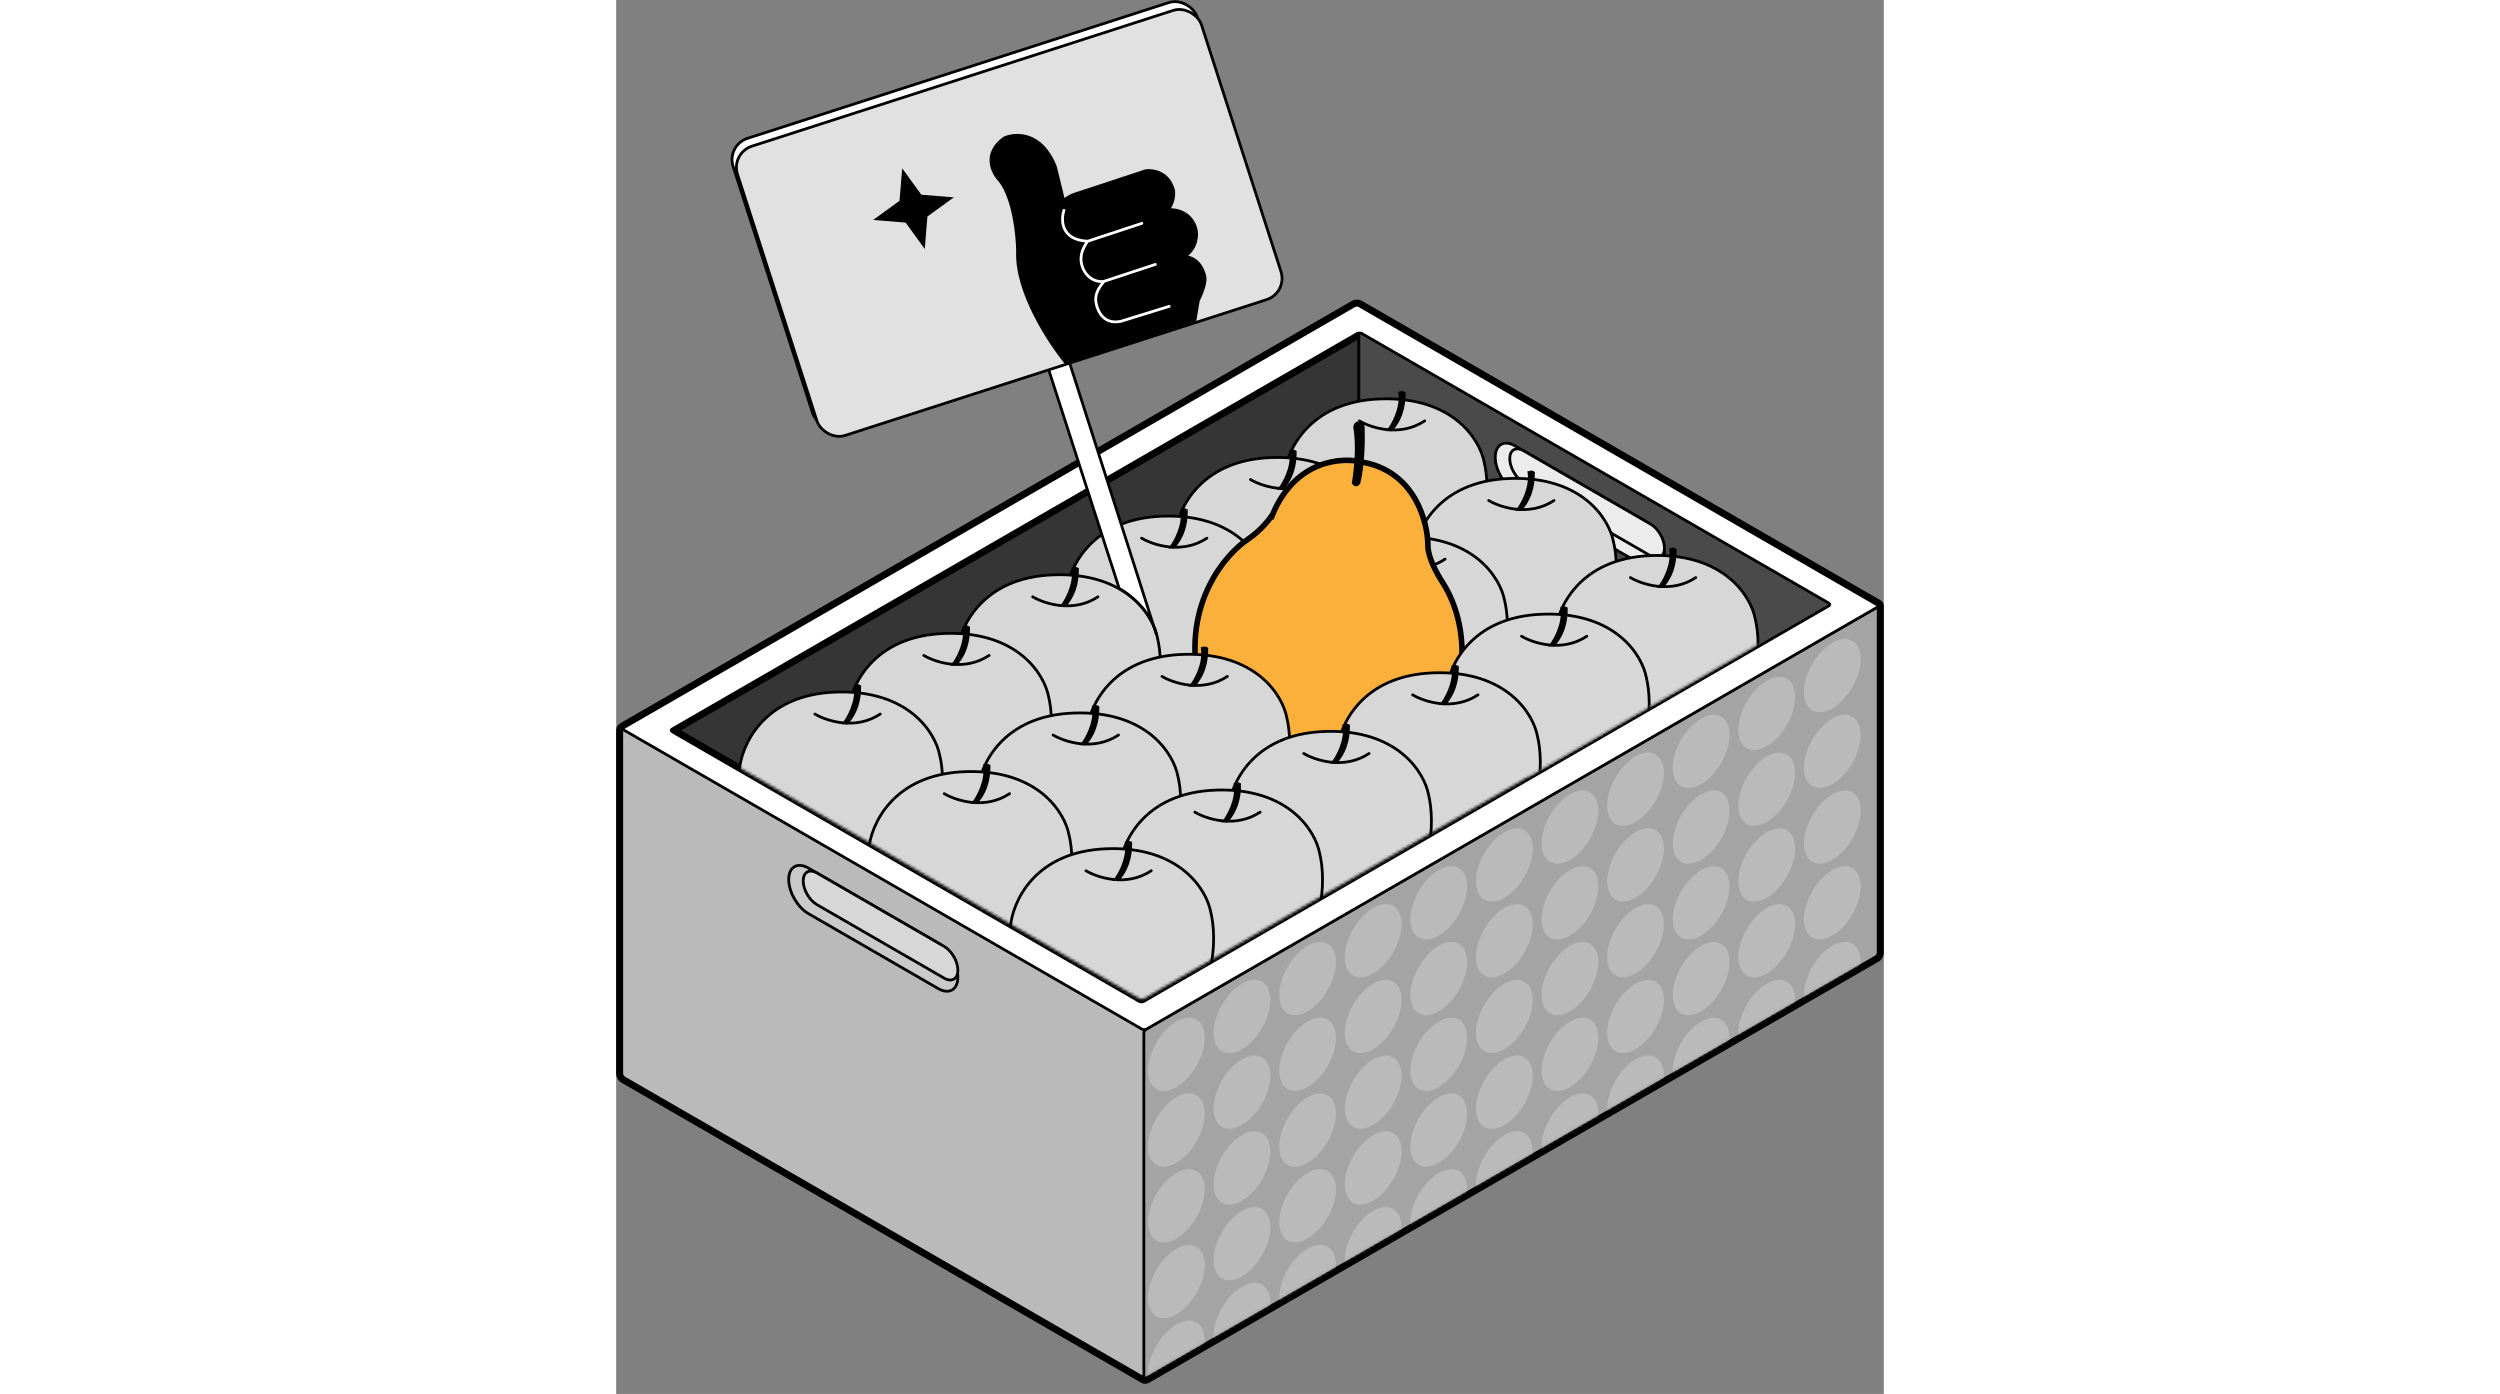 <?xml version="1.0" encoding="UTF-8"?>
<svg id="Laag_1" data-name="Laag 1" xmlns="http://www.w3.org/2000/svg" width="886" height="494"
	xmlns:xlink="http://www.w3.org/1999/xlink" viewBox="0 0 454.03 499.24">
	<rect x="0" y="0" width="454.03" height="499.24" fill="#808080" stroke="none"/>
	<defs>
		<style>
			.cls-1 {
				mask: url(#mask);
			}

			.cls-2 {
				fill: #ececec;
			}

			.cls-2,
			.cls-3,
			.cls-4,
			.cls-5,
			.cls-6,
			.cls-7,
			.cls-8,
			.cls-9,
			.cls-10,
			.cls-11,
			.cls-12,
			.cls-13,
			.cls-14,
			.cls-15,
			.cls-16 {
				stroke: #000;
			}

			.cls-17 {
				fill-rule: evenodd;
			}

			.cls-17,
			.cls-5,
			.cls-18 {
				fill: #fff;
			}

			.cls-3 {
				fill: #d7d7d7;
			}

			.cls-4,
			.cls-7,
			.cls-16,
			.cls-19 {
				fill: none;
			}

			.cls-4,
			.cls-12 {
				stroke-width: 2px;
			}

			.cls-5,
			.cls-8 {
				stroke-miterlimit: 4;
				stroke-width: 1px;
			}

			.cls-6 {
				fill: #4a4a4a;
			}

			.cls-20 {
				mask: url(#mask-1);
			}

			.cls-7,
			.cls-11,
			.cls-12,
			.cls-19 {
				stroke-linecap: round;
			}

			.cls-21,
			.cls-15 {
				fill: #bababa;
			}

			.cls-8 {
				fill: #e1e1e1;
			}

			.cls-9 {
				fill: #f7931e;
			}

			.cls-10 {
				fill: #a4a4a4;
			}

			.cls-12 {
				fill: #fbb03b;
			}

			.cls-13 {
				fill: #cacaca;
			}

			.cls-14 {
				fill: #353535;
			}

			.cls-19 {
				stroke: #fff;
			}
		</style>
		<mask id="mask" x="21.2" y="119.6" width="412.65" height="258.25" maskUnits="userSpaceOnUse">
			<g id="mask0_6_143" data-name="mask0 6 143">
				<path class="cls-18"
					d="M267.68,119.8l165.81,95.73c.48.28.48.72,0,1l-244.39,141.1c-.48.28-1.25.28-1.73,0L21.56,261.9c-.48-.28-.48-.72,0-1l244.39-141.1c.48-.28,1.25-.28,1.73,0Z" />
			</g>
		</mask>
		<mask id="mask-1" x="188.5" y="218.25" width="263" height="280.99" maskUnits="userSpaceOnUse">
			<g id="mask1_6_143" data-name="mask1 6 143">
				<path class="cls-9"
					d="M189.87,369.13l260.27-150.27c.48-.28.87-.05.87.5v120.93c0,.55-.39,1.22-.87,1.5l-260.27,150.27c-.48.28-.87.05-.87-.5v-120.93c0-.55.39-1.22.87-1.5Z" />
			</g>
		</mask>
	</defs>
	<path class="cls-14"
		d="M20.87,260.64l244.27-141.03c.48-.28.87-.05.87.5v123c0,.55-.39,1.22-.87,1.5L20.87,385.64c-.48.28-.87.05-.87-.5v-123c0-.55.39-1.22.87-1.5Z" />
	<path class="cls-15"
		d="M2.87,261.03l186.2,107.5c.48.28.87.95.87,1.5v123c0,.55-.39.78-.87.5L2.87,386.03c-.48-.28-.87-.95-.87-1.5v-123c0-.55.39-.78.87-.5Z" />
	<path class="cls-4"
		d="M2.37,259.67h0c-.16.09-.32.21-.46.36-.19.08-.37.2-.52.37-.3.34-.39.76-.39,1.13v123c0,.49.17.97.39,1.35.22.38.55.77.98,1.01l186.2,107.5c.25.15.56.26.9.25.34,0,.65-.1.91-.25l261.27-150.84c.43-.25.76-.63.98-1.01.22-.38.39-.86.39-1.35v-123.68s0-.05,0-.08c.06-.29.03-.59-.09-.87-.16-.36-.45-.62-.73-.79l-185.53-107.11c-.43-.25-.92-.34-1.37-.34s-.94.09-1.37.34L2.37,259.67ZM265.88,120.34c.05-.03.18-.07.37-.07s.31.04.37.07l166.56,96.16-244.65,141.25c-.05.03-.18.07-.37.07s-.31-.04-.37-.07L21.23,261.59l244.65-141.25Z" />
	<path class="cls-13"
		d="M68.86,310.91l46.47,26.83c3.9,2.25,7.06,7.73,7.06,12.24h0c0,4.51-3.16,6.33-7.06,4.08l-46.47-26.83c-3.9-2.25-7.06-7.73-7.06-12.24h0c0-4.51,3.16-6.33,7.06-4.08Z" />
	<path class="cls-3"
		d="M71.9,312.66l45.58,26.32c2.71,1.57,4.91,5.38,4.91,8.51h0c0,3.13-2.2,4.4-4.91,2.84l-45.58-26.32c-2.71-1.57-4.91-5.38-4.91-8.51h0c0-3.13,2.2-4.4,4.91-2.84Z" />
	<path class="cls-6"
		d="M266.87,119.03l168.27,97.15c.48.28.87.95.87,1.5v123c0,.55-.39.78-.87.5l-168.27-97.15c-.48-.28-.87-.95-.87-1.5v-123c0-.55.39-.78.87-.5Z" />
	<path class="cls-2"
		d="M321.92,159.68l46.47,26.83c3.9,2.25,7.06,7.73,7.06,12.24h0c0,4.51-3.16,6.33-7.06,4.08l-46.47-26.83c-3.9-2.25-7.06-7.73-7.06-12.24h0c0-4.51,3.16-6.33,7.06-4.08Z" />
	<path class="cls-2"
		d="M324.96,161.43l45.58,26.32c2.71,1.57,4.91,5.38,4.91,8.51h0c0,3.13-2.2,4.4-4.91,2.84l-45.58-26.32c-2.71-1.57-4.91-5.38-4.91-8.51h0c0-3.13,2.2-4.4,4.91-2.84Z" />
	<path class="cls-10"
		d="M189.87,368.53l261.27-150.84c.48-.28.87-.05.87.5v123c0,.55-.39,1.22-.87,1.5l-261.27,150.84c-.48.28-.87.05-.87-.5v-123c0-.55.39-1.22.87-1.5Z" />
	<path class="cls-17"
		d="M266.14,109.53c-.48-.28-1.25-.28-1.73,0L2.87,260.53c-.48.28-.48.72,0,1l185.39,107.03c.48.28,1.25.28,1.73,0l261.55-151c.48-.28.48-.72,0-1l-185.39-107.03ZM267.11,119.48c-.48-.28-1.25-.28-1.73,0L20.09,261.09c-.48.28-.48.72,0,1l167.19,96.53c.48.28,1.25.28,1.73,0l245.29-141.62c.48-.28.48-.72,0-1l-167.19-96.53Z" />
	<path
		d="M264.41,109.53l-.25-.43h0l.25.43ZM266.14,109.53l.25-.43h0l-.25.43ZM2.87,260.53l.25.43h0l-.25-.43ZM2.87,261.53l.25-.43h0l-.25.43ZM188.25,368.57l.25-.43h0l-.25.43ZM189.99,368.57l-.25-.43h0l.25.43ZM451.53,217.56l-.25-.43h0l.25.43ZM451.53,216.56l.25-.43h0l-.25.43ZM265.38,119.48l-.25-.43h0l.25.43ZM267.11,119.48l.25-.43h0l-.25.43ZM20.09,261.09l.25.43h0l-.25-.43ZM20.09,262.09l.25-.43h0l-.25.43ZM187.29,358.62l-.25.43h0l.25-.43ZM189.02,358.62l.25.43h0l-.25-.43ZM434.3,217l-.25-.43h0l.25.43ZM434.3,216l-.25.43h0l.25-.43ZM264.66,109.96c.15-.08.37-.14.62-.14s.47.06.62.14l.5-.87c-.33-.19-.74-.27-1.12-.27s-.78.08-1.12.27l.5.87ZM3.12,260.97L264.66,109.96l-.5-.87L2.62,260.1l.5.87ZM3.12,261.1c-.07-.04-.1-.07-.11-.09,0-.01,0,0,0,.02s0,.03,0,.02c0-.01.04-.05.11-.09l-.5-.87c-.33.19-.61.51-.61.93s.28.74.61.93l.5-.87ZM188.5,368.13L3.12,261.1l-.5.87,185.39,107.03.5-.87ZM189.74,368.13c-.15.08-.37.14-.62.14s-.47-.06-.62-.14l-.5.87c.33.19.74.27,1.12.27s.78-.08,1.12-.27l-.5-.87ZM451.28,217.13l-261.55,151,.5.87,261.55-151-.5-.87ZM451.28,217c.07.04.1.07.11.09,0,.01,0,0,0-.02s0-.03,0-.02c-.01.01-.04.05-.11.09l.5.87c.33-.19.61-.51.61-.93s-.28-.74-.61-.93l-.5.87ZM265.89,109.96l185.39,107.03.5-.87-185.39-107.03-.5.87ZM265.63,119.91c.14-.08.37-.14.62-.14s.47.06.62.14l.5-.87c-.33-.19-.74-.27-1.12-.27s-.78.08-1.12.27l.5.87ZM20.34,261.52l245.29-141.62-.5-.87L19.84,260.66l.5.87ZM20.34,261.66c-.07-.04-.1-.07-.11-.09,0-.01,0,0,0,.02s0,.03,0,.02c0-.01.04-.05.11-.09l-.5-.87c-.33.19-.61.51-.61.93s.28.74.61.93l.5-.87ZM187.54,358.19L20.34,261.66l-.5.87,167.19,96.53.5-.87ZM188.77,358.19c-.15.08-.37.14-.62.14s-.47-.06-.62-.14l-.5.87c.33.19.74.27,1.12.27s.78-.08,1.12-.27l-.5-.87ZM434.05,216.57l-245.29,141.62.5.87,245.29-141.62-.5-.87ZM434.05,216.44c.07.04.1.08.11.09,0,.01,0,0,0-.02s0-.03,0-.02c0,.01-.04.05-.11.09l.5.87c.33-.19.61-.51.61-.93s-.28-.74-.61-.93l-.5.87ZM266.86,119.91l167.19,96.53.5-.87-167.19-96.53-.5.87Z" />
	<g class="cls-1">
		<g>
			<path class="cls-3"
				d="M273.81,142.87c-26.08.84-34,19.1-34.7,28.13-1.26,19.56,8.67,32.68,14.98,38.11,13.88,10.93,33.03,7.18,39.69,2.63,19.35-14.09,19.45-36.71,17.09-46.26-1.49-7.89-10.99-23.45-37.06-22.61Z" />
			<path class="cls-7" d="M266.18,150.75c4.12,2.45,14.56,5.89,23.39,0" />
			<path class="cls-11"
				d="M280.64,140.77c.79,5.78-2.8,11.74-3.94,13.14h1.05c4.47-4.99,4.47-11.04,4.47-13.14-.63-.42-1.31-.18-1.58,0Z" />
			<path class="cls-3"
				d="M234.81,163.87c-26.07.84-34,19.1-34.7,28.13-1.26,19.56,8.68,32.68,14.98,38.11,13.88,10.93,33.03,7.18,39.69,2.63,19.35-14.09,19.45-36.71,17.09-46.26-1.49-7.89-10.99-23.45-37.06-22.61Z" />
			<path class="cls-7" d="M227.18,171.75c4.12,2.45,14.56,5.89,23.39,0" />
			<path class="cls-11"
				d="M241.64,161.77c.79,5.78-2.8,11.74-3.94,13.14h1.05c4.47-4.99,4.47-11.04,4.47-13.14-.63-.42-1.31-.18-1.58,0Z" />
			<path class="cls-3"
				d="M195.81,184.87c-26.07.84-34,19.1-34.7,28.13-1.26,19.56,8.68,32.68,14.98,38.11,13.88,10.93,33.03,7.18,39.69,2.63,19.35-14.09,19.45-36.71,17.09-46.26-1.49-7.89-10.99-23.45-37.06-22.61Z" />
			<path class="cls-7" d="M188.18,192.75c4.12,2.45,14.56,5.89,23.4,0" />
			<path class="cls-11"
				d="M202.64,182.77c.79,5.78-2.8,11.74-3.94,13.14h1.05c4.47-4.99,4.47-11.04,4.47-13.14-.63-.42-1.32-.18-1.58,0Z" />
			<path class="cls-3"
				d="M156.81,205.87c-26.07.84-34,19.1-34.7,28.13-1.26,19.56,8.68,32.68,14.98,38.11,13.88,10.93,33.03,7.18,39.69,2.63,19.35-14.09,19.45-36.71,17.09-46.26-1.49-7.89-10.99-23.45-37.06-22.61Z" />
			<path class="cls-7" d="M149.18,213.75c4.12,2.45,14.56,5.89,23.39,0" />
			<path class="cls-11"
				d="M163.64,203.77c.79,5.78-2.8,11.74-3.94,13.14h1.05c4.47-5,4.47-11.04,4.47-13.14-.63-.42-1.32-.18-1.58,0Z" />
			<path class="cls-3"
				d="M117.81,226.87c-26.07.84-34,19.1-34.7,28.13-1.26,19.56,8.67,32.68,14.98,38.11,13.88,10.93,33.03,7.18,39.69,2.63,19.35-14.09,19.45-36.71,17.09-46.26-1.49-7.89-10.99-23.45-37.06-22.61Z" />
			<path class="cls-7" d="M110.18,234.75c4.12,2.45,14.56,5.89,23.39,0" />
			<path class="cls-11"
				d="M124.64,224.77c.79,5.78-2.8,11.74-3.94,13.14h1.05c4.47-5,4.47-11.04,4.47-13.14-.63-.42-1.32-.18-1.58,0Z" />
			<path class="cls-3"
				d="M78.81,247.87c-26.07.84-34,19.1-34.7,28.13-1.26,19.56,8.67,32.68,14.98,38.11,13.88,10.93,33.03,7.18,39.69,2.63,19.35-14.09,19.45-36.71,17.09-46.26-1.49-7.89-10.99-23.45-37.06-22.61Z" />
			<path class="cls-7" d="M71.18,255.75c4.12,2.45,14.56,5.89,23.39,0" />
			<path class="cls-11"
				d="M85.64,245.77c.79,5.78-2.8,11.74-3.94,13.14h1.05c4.47-5,4.47-11.04,4.47-13.14-.63-.42-1.32-.18-1.58,0Z" />
			<path class="cls-3"
				d="M320.12,171.37c-26.07.84-34,19.1-34.7,28.13-1.26,19.56,8.67,32.68,14.98,38.11,13.88,10.93,33.03,7.18,39.69,2.63,19.35-14.09,19.45-36.71,17.09-46.26-1.49-7.89-10.99-23.45-37.06-22.61Z" />
			<path class="cls-7" d="M312.5,179.26c4.12,2.45,14.56,5.89,23.39,0" />
			<path class="cls-11"
				d="M326.95,169.27c.79,5.78-2.8,11.74-3.94,13.14h1.05c4.47-4.99,4.47-11.04,4.47-13.14-.63-.42-1.32-.17-1.58,0Z" />
			<path class="cls-3"
				d="M281.12,192.37c-26.07.84-34,19.1-34.7,28.13-1.26,19.56,8.67,32.68,14.98,38.11,13.88,10.93,33.03,7.18,39.69,2.63,19.35-14.09,19.45-36.71,17.09-46.26-1.49-7.89-10.99-23.45-37.06-22.61Z" />
			<path class="cls-7" d="M273.5,200.26c4.12,2.45,14.56,5.89,23.39,0" />
			<path class="cls-11"
				d="M287.95,190.27c.79,5.78-2.8,11.74-3.94,13.14h1.05c4.47-4.99,4.47-11.04,4.47-13.14-.63-.42-1.32-.17-1.58,0Z" />
			<path class="cls-12"
				d="M235.04,184.43c8.23-19.88,25.14-20.85,32.56-18.85,18.51,3.43,23.14,21.42,23.14,29.99,0,4.11,3.43,10.28,5.14,12.85,10.97,17.14,6.85,37.99,3.43,46.27-10.28,20.57-34.56,25.14-45.42,24.85-28.79,0-42.27-23.99-45.42-35.99-5.48-27.42,9.71-45.13,17.99-50.56,4.11-2.74,7.43-6.86,8.57-8.57Z" />
			<path class="cls-11"
				d="M266.04,151.41c-1.23,0-1.53,1.11-1.53,1.66,1.23,6.63.17,16.02-.51,19.89.82,1.33,1.7.55,2.04,0,1.63-6.63,1.7-16.02,1.53-19.89,0-.55-.31-1.66-1.53-1.66Z" />
			<path class="cls-3"
				d="M203.12,234.37c-26.07.84-34,19.1-34.7,28.13-1.26,19.56,8.68,32.68,14.98,38.11,13.88,10.93,33.03,7.18,39.69,2.63,19.35-14.09,19.45-36.71,17.09-46.26-1.49-7.89-10.99-23.45-37.06-22.61Z" />
			<path class="cls-7" d="M195.5,242.26c4.12,2.45,14.56,5.89,23.4,0" />
			<path class="cls-11"
				d="M209.96,232.27c.79,5.78-2.8,11.74-3.94,13.14h1.05c4.47-4.99,4.47-11.04,4.47-13.14-.63-.42-1.32-.18-1.58,0Z" />
			<path class="cls-3"
				d="M164.12,255.37c-26.07.84-34,19.1-34.7,28.13-1.26,19.56,8.68,32.68,14.98,38.11,13.88,10.93,33.03,7.18,39.69,2.63,19.35-14.09,19.45-36.71,17.09-46.26-1.49-7.89-10.99-23.45-37.06-22.61Z" />
			<path class="cls-7" d="M156.5,263.26c4.12,2.45,14.56,5.89,23.4,0" />
			<path class="cls-11"
				d="M170.96,253.27c.79,5.78-2.8,11.74-3.94,13.14h1.05c4.47-4.99,4.47-11.04,4.47-13.14-.63-.42-1.32-.18-1.58,0Z" />
			<path class="cls-3"
				d="M125.12,276.37c-26.07.84-34,19.1-34.7,28.13-1.26,19.56,8.68,32.68,14.98,38.11,13.88,10.93,33.03,7.18,39.69,2.63,19.35-14.09,19.45-36.71,17.09-46.26-1.49-7.89-10.99-23.45-37.06-22.61Z" />
			<path class="cls-7" d="M117.5,284.26c4.12,2.45,14.56,5.89,23.4,0" />
			<path class="cls-11"
				d="M131.96,274.27c.79,5.78-2.8,11.74-3.94,13.14h1.05c4.47-4.99,4.47-11.04,4.47-13.14-.63-.42-1.32-.18-1.58,0Z" />
			<path class="cls-3"
				d="M370.89,198.98c-26.08.84-34,19.1-34.7,28.12-1.26,19.56,8.67,32.68,14.98,38.11,13.88,10.93,33.03,7.18,39.69,2.63,19.35-14.09,19.45-36.71,17.09-46.26-1.49-7.89-10.99-23.45-37.06-22.61Z" />
			<path class="cls-7" d="M363.27,206.87c4.12,2.45,14.56,5.89,23.39,0" />
			<path class="cls-11"
				d="M377.72,196.88c.79,5.78-2.8,11.74-3.94,13.14h1.05c4.47-5,4.47-11.04,4.47-13.14-.63-.42-1.31-.18-1.58,0Z" />
			<path class="cls-3"
				d="M331.89,219.98c-26.08.84-34,19.1-34.7,28.12-1.26,19.56,8.67,32.68,14.98,38.11,13.88,10.93,33.03,7.18,39.69,2.63,19.35-14.09,19.45-36.71,17.09-46.26-1.49-7.89-10.99-23.45-37.06-22.61Z" />
			<path class="cls-7" d="M324.27,227.87c4.12,2.45,14.56,5.89,23.39,0" />
			<path class="cls-11"
				d="M338.72,217.88c.79,5.78-2.8,11.74-3.94,13.14h1.05c4.47-4.99,4.47-11.04,4.47-13.14-.63-.42-1.31-.17-1.58,0Z" />
			<path class="cls-3"
				d="M292.89,240.98c-26.08.84-34,19.1-34.7,28.12-1.26,19.56,8.67,32.68,14.98,38.11,13.88,10.93,33.03,7.18,39.69,2.63,19.35-14.09,19.45-36.71,17.09-46.26-1.49-7.89-10.99-23.45-37.06-22.61Z" />
			<path class="cls-7" d="M285.27,248.87c4.12,2.45,14.56,5.89,23.39,0" />
			<path class="cls-11"
				d="M299.72,238.88c.79,5.78-2.8,11.74-3.94,13.14h1.05c4.47-4.99,4.47-11.04,4.47-13.14-.63-.42-1.31-.17-1.58,0Z" />
			<path class="cls-3"
				d="M253.89,261.98c-26.08.84-34,19.1-34.7,28.12-1.26,19.56,8.67,32.68,14.98,38.11,13.88,10.93,33.03,7.18,39.69,2.63,19.35-14.09,19.45-36.71,17.09-46.26-1.49-7.89-10.99-23.45-37.06-22.61Z" />
			<path class="cls-7" d="M246.27,269.87c4.12,2.45,14.56,5.89,23.39,0" />
			<path class="cls-11"
				d="M260.72,259.88c.79,5.78-2.8,11.74-3.94,13.14h1.05c4.47-4.99,4.47-11.04,4.47-13.14-.63-.42-1.31-.17-1.58,0Z" />
			<path class="cls-3"
				d="M214.89,282.98c-26.08.84-34,19.1-34.7,28.12-1.26,19.56,8.67,32.68,14.98,38.11,13.88,10.93,33.03,7.18,39.69,2.63,19.35-14.09,19.45-36.71,17.09-46.26-1.49-7.89-10.99-23.45-37.06-22.61Z" />
			<path class="cls-7" d="M207.26,290.87c4.12,2.45,14.56,5.89,23.39,0" />
			<path class="cls-11"
				d="M221.72,280.88c.79,5.78-2.8,11.74-3.94,13.14h1.05c4.47-4.99,4.47-11.04,4.47-13.14-.63-.42-1.31-.17-1.58,0Z" />
			<path class="cls-3"
				d="M175.89,303.98c-26.08.84-34,19.1-34.7,28.12-1.26,19.56,8.67,32.68,14.98,38.11,13.88,10.93,33.03,7.18,39.69,2.63,19.35-14.09,19.45-36.71,17.08-46.26-1.49-7.89-10.99-23.45-37.06-22.61Z" />
			<path class="cls-7" d="M168.26,311.87c4.12,2.45,14.56,5.89,23.39,0" />
			<path class="cls-11"
				d="M182.72,301.88c.79,5.78-2.8,11.74-3.94,13.14h1.05c4.47-4.99,4.47-11.04,4.47-13.14-.63-.42-1.31-.17-1.58,0Z" />
		</g>
	</g>
	<rect class="cls-5" x="51.92" y="22.59" width="174.59" height="108.85" rx="8" ry="8"
		transform="translate(-16.91 46.42) rotate(-17.86)" />
	<path class="cls-18"
		d="M180.16,210.75l-29.24-90.71c-.67-2.08.47-4.32,2.55-4.99,2.09-.67,4.32.48,4.99,2.56l34,106.39c.43,1.03.79,2.12,1.04,3.25l-1.04-3.25c-3.01-7.19-9.82-11.94-12.3-13.25Z" />
	<path class="cls-16"
		d="M180.16,210.75l-29.24-90.71c-.67-2.08.47-4.32,2.55-4.99h0c2.09-.67,4.32.48,4.99,2.56l35.03,109.63c-2-9-10.5-15-13.34-16.5Z" />
	<rect class="cls-8" x="53.49" y="25.4" width="174.59" height="108.85" rx="8" ry="8"
		transform="translate(-17.7 47.04) rotate(-17.86)" />
	<path class="cls-11"
		d="M143.76,90.17c-.55,14.33,11.28,32.47,17.27,39.74l46.3-15.27,1.17-6.98c2.52-4.99,2.6-7.91,2.32-8.74-1.32-5.67-5.32-7.03-7.16-7,4.51-3.15,4.54-7.97,3.99-9.99-1.73-6.09-7.3-7.07-9.87-6.8,2.43-3.58,2.07-6.69,1.59-7.81-1.9-5.76-7.24-6.52-9.67-6.18l-25.34,8.35c-2.25.74-3.65,1.9-4.07,2.38l-2.98-12.2c-4.96-12.52-14.27-12.06-18.3-10.27-7.85,5.64-4.28,12.63-1.51,15.41,4.9,6.43,6.22,19.57,6.27,25.33Z" />
	<path class="cls-19"
		d="M160.38,75.33c-1.16,3.5-1.08,10.62,8.51,11.07M168.88,86.4l19.4-6.4M168.88,86.4c-1.55,2.18-3.2,5.22-1.96,8.97,1.24,3.75,4.41,5.83,7.74,5.42M174.67,100.79l18.46-6.09M174.67,100.79c-1.7,2.31-3.87,4.75-2.43,9.12,1.65,5.01,5.29,5.88,8.53,5.17l17.31-5.36" />
	<path d="M102.45,60.29l6.85,9.45,11.63.95-9.45,6.85-.95,11.64-6.85-9.45-11.64-.95,9.45-6.85.95-11.64Z" />
	<g class="cls-20">
		<g>
			<path class="cls-21"
				d="M200.65,474.39c5.61-3.24,10.16-.61,10.16,5.87s-4.55,14.36-10.16,17.6c-5.61,3.24-10.16.61-10.16-5.86s4.55-14.36,10.16-17.6Z" />
			<path class="cls-21"
				d="M200.65,447.26c5.61-3.24,10.16-.61,10.16,5.86s-4.55,14.36-10.16,17.6c-5.61,3.24-10.16.61-10.16-5.87s4.55-14.36,10.16-17.6Z" />
			<path class="cls-21"
				d="M200.65,420.13c5.61-3.24,10.16-.61,10.16,5.87s-4.55,14.36-10.16,17.6c-5.61,3.24-10.16.61-10.16-5.87s4.55-14.36,10.16-17.6Z" />
			<path class="cls-21"
				d="M200.65,393.01c5.61-3.24,10.16-.61,10.16,5.87s-4.55,14.36-10.16,17.6c-5.61,3.24-10.16.61-10.16-5.86s4.55-14.36,10.16-17.6Z" />
			<path class="cls-21"
				d="M200.65,365.88c5.61-3.24,10.16-.61,10.16,5.87s-4.55,14.36-10.16,17.6c-5.61,3.24-10.16.61-10.16-5.87s4.55-14.36,10.16-17.6Z" />
			<path class="cls-21"
				d="M224.14,460.82c5.61-3.24,10.16-.61,10.16,5.87s-4.55,14.36-10.16,17.6c-5.61,3.24-10.16.61-10.16-5.86s4.55-14.36,10.16-17.6Z" />
			<path class="cls-21"
				d="M224.14,433.7c5.61-3.24,10.16-.61,10.16,5.86s-4.55,14.36-10.16,17.6c-5.61,3.24-10.16.61-10.16-5.87s4.55-14.36,10.16-17.6Z" />
			<path class="cls-21"
				d="M224.14,406.57c5.61-3.24,10.16-.61,10.16,5.87s-4.55,14.36-10.16,17.6c-5.61,3.24-10.16.61-10.16-5.86s4.55-14.36,10.16-17.6Z" />
			<path class="cls-21"
				d="M224.14,379.44c5.61-3.24,10.16-.61,10.16,5.86s-4.55,14.36-10.16,17.6c-5.61,3.24-10.16.61-10.16-5.87s4.55-14.36,10.16-17.6Z" />
			<path class="cls-21"
				d="M224.14,352.31c5.61-3.24,10.16-.61,10.16,5.87s-4.55,14.36-10.16,17.6c-5.61,3.24-10.16.61-10.16-5.87s4.55-14.36,10.16-17.6Z" />
			<path class="cls-21"
				d="M247.64,447.26c5.61-3.24,10.16-.61,10.16,5.86s-4.55,14.36-10.16,17.6c-5.61,3.24-10.16.61-10.16-5.87s4.55-14.36,10.16-17.6Z" />
			<path class="cls-21"
				d="M247.64,420.13c5.61-3.24,10.16-.61,10.16,5.87s-4.55,14.36-10.16,17.6c-5.61,3.24-10.16.61-10.16-5.87s4.55-14.36,10.16-17.6Z" />
			<path class="cls-21"
				d="M247.64,393.01c5.61-3.24,10.16-.61,10.16,5.87s-4.55,14.36-10.16,17.6c-5.61,3.24-10.16.61-10.16-5.86s4.55-14.36,10.16-17.6Z" />
			<path class="cls-21"
				d="M247.64,365.88c5.61-3.24,10.16-.61,10.16,5.87s-4.55,14.36-10.16,17.6c-5.61,3.24-10.16.61-10.16-5.87s4.55-14.36,10.16-17.6Z" />
			<path class="cls-21"
				d="M247.64,338.75c5.61-3.24,10.16-.61,10.16,5.87s-4.55,14.36-10.16,17.6c-5.61,3.24-10.16.61-10.16-5.87s4.55-14.36,10.16-17.6Z" />
			<path class="cls-21"
				d="M271.13,433.7c5.61-3.24,10.16-.61,10.16,5.86s-4.55,14.36-10.16,17.6c-5.61,3.24-10.16.61-10.16-5.87s4.55-14.36,10.16-17.6Z" />
			<path class="cls-21"
				d="M271.13,406.57c5.61-3.24,10.16-.61,10.16,5.87s-4.55,14.36-10.16,17.6c-5.61,3.24-10.16.61-10.16-5.86s4.55-14.36,10.16-17.6Z" />
			<path class="cls-21"
				d="M271.13,379.44c5.61-3.24,10.16-.61,10.16,5.86s-4.55,14.36-10.16,17.6c-5.61,3.24-10.16.61-10.16-5.87s4.55-14.36,10.16-17.6Z" />
			<path class="cls-21"
				d="M271.13,352.31c5.61-3.24,10.16-.61,10.16,5.87s-4.55,14.36-10.16,17.6c-5.61,3.24-10.16.61-10.16-5.87s4.55-14.36,10.16-17.6Z" />
			<path class="cls-21"
				d="M271.13,325.19c5.61-3.24,10.16-.61,10.16,5.87s-4.55,14.36-10.16,17.6c-5.61,3.24-10.16.61-10.16-5.87s4.55-14.36,10.16-17.6Z" />
			<path class="cls-21"
				d="M294.62,420.13c5.61-3.24,10.16-.61,10.16,5.87s-4.55,14.36-10.16,17.6c-5.61,3.24-10.16.61-10.16-5.87s4.55-14.36,10.16-17.6Z" />
			<path class="cls-21"
				d="M294.62,393.01c5.61-3.24,10.16-.61,10.16,5.87s-4.55,14.36-10.16,17.6c-5.61,3.24-10.16.61-10.16-5.86s4.55-14.36,10.16-17.6Z" />
			<path class="cls-21"
				d="M294.62,365.88c5.61-3.24,10.16-.61,10.16,5.87s-4.55,14.36-10.16,17.6c-5.61,3.24-10.16.61-10.16-5.87s4.55-14.36,10.16-17.6Z" />
			<path class="cls-21"
				d="M294.62,338.75c5.61-3.24,10.16-.61,10.16,5.87s-4.55,14.36-10.16,17.6c-5.61,3.24-10.16.61-10.16-5.87s4.55-14.36,10.16-17.6Z" />
			<path class="cls-21"
				d="M294.62,311.62c5.61-3.24,10.16-.61,10.16,5.87s-4.55,14.36-10.16,17.6c-5.61,3.24-10.16.61-10.16-5.87s4.55-14.36,10.16-17.6Z" />
			<path class="cls-21"
				d="M318.12,406.57c5.61-3.24,10.16-.61,10.16,5.87s-4.55,14.36-10.16,17.6c-5.61,3.24-10.16.61-10.16-5.86s4.55-14.36,10.16-17.6Z" />
			<path class="cls-21"
				d="M318.12,379.44c5.61-3.24,10.16-.61,10.16,5.86s-4.55,14.36-10.16,17.6c-5.61,3.24-10.16.61-10.16-5.87s4.55-14.36,10.16-17.6Z" />
			<path class="cls-21"
				d="M318.12,352.31c5.61-3.24,10.16-.61,10.16,5.87s-4.55,14.36-10.16,17.6c-5.61,3.24-10.16.61-10.16-5.87s4.55-14.36,10.16-17.6Z" />
			<path class="cls-21"
				d="M318.12,325.19c5.61-3.24,10.16-.61,10.16,5.87s-4.55,14.36-10.16,17.6c-5.61,3.24-10.16.61-10.16-5.87s4.55-14.36,10.16-17.6Z" />
			<path class="cls-21"
				d="M318.12,298.06c5.61-3.24,10.16-.61,10.16,5.87s-4.55,14.36-10.16,17.6c-5.61,3.24-10.16.61-10.16-5.87s4.55-14.36,10.16-17.6Z" />
			<path class="cls-21"
				d="M341.61,393.01c5.61-3.24,10.16-.61,10.16,5.87s-4.55,14.36-10.16,17.6c-5.61,3.24-10.16.61-10.16-5.86s4.55-14.36,10.16-17.6Z" />
			<path class="cls-21"
				d="M341.61,365.88c5.61-3.24,10.16-.61,10.16,5.87s-4.55,14.36-10.16,17.6c-5.61,3.24-10.16.61-10.16-5.87s4.55-14.36,10.16-17.6Z" />
			<path class="cls-21"
				d="M341.61,338.75c5.61-3.24,10.16-.61,10.16,5.87s-4.55,14.36-10.16,17.6c-5.61,3.24-10.16.61-10.16-5.87s4.55-14.36,10.16-17.6Z" />
			<path class="cls-21"
				d="M341.61,311.62c5.61-3.24,10.16-.61,10.16,5.87s-4.55,14.36-10.16,17.6c-5.61,3.24-10.16.61-10.16-5.87s4.55-14.36,10.16-17.6Z" />
			<path class="cls-21"
				d="M341.61,284.5c5.61-3.24,10.16-.61,10.16,5.86s-4.55,14.36-10.16,17.6c-5.61,3.24-10.16.61-10.16-5.87s4.55-14.36,10.16-17.6Z" />
			<path class="cls-21"
				d="M365.1,379.44c5.61-3.24,10.16-.61,10.16,5.86s-4.55,14.36-10.16,17.6c-5.61,3.24-10.16.61-10.16-5.87s4.55-14.36,10.16-17.6Z" />
			<path class="cls-21"
				d="M365.1,352.31c5.61-3.24,10.16-.61,10.16,5.87s-4.55,14.36-10.16,17.6c-5.61,3.24-10.16.61-10.16-5.87s4.55-14.36,10.16-17.6Z" />
			<path class="cls-21"
				d="M365.1,325.19c5.61-3.24,10.16-.61,10.16,5.87s-4.55,14.36-10.16,17.6c-5.61,3.24-10.16.61-10.16-5.87s4.55-14.36,10.16-17.6Z" />
			<path class="cls-21"
				d="M365.1,298.06c5.61-3.24,10.16-.61,10.16,5.87s-4.55,14.36-10.16,17.6c-5.61,3.24-10.16.61-10.16-5.87s4.55-14.36,10.16-17.6Z" />
			<path class="cls-21"
				d="M365.1,270.93c5.61-3.24,10.16-.61,10.16,5.87s-4.55,14.36-10.16,17.6c-5.61,3.24-10.16.61-10.16-5.87s4.55-14.36,10.16-17.6Z" />
			<path class="cls-21"
				d="M388.6,365.88c5.61-3.24,10.16-.61,10.16,5.87s-4.55,14.36-10.16,17.6c-5.61,3.24-10.16.61-10.16-5.87s4.55-14.36,10.16-17.6Z" />
			<path class="cls-21"
				d="M388.6,338.75c5.61-3.24,10.16-.61,10.16,5.87s-4.55,14.36-10.16,17.6c-5.61,3.24-10.16.61-10.16-5.87s4.55-14.36,10.16-17.6Z" />
			<path class="cls-21"
				d="M388.6,311.62c5.61-3.24,10.16-.61,10.16,5.87s-4.55,14.36-10.16,17.6c-5.61,3.24-10.16.61-10.16-5.87s4.55-14.36,10.16-17.6Z" />
			<path class="cls-21"
				d="M388.6,284.5c5.61-3.24,10.16-.61,10.16,5.86s-4.55,14.36-10.16,17.6c-5.61,3.24-10.16.61-10.16-5.87s4.55-14.36,10.16-17.6Z" />
			<path class="cls-21"
				d="M388.6,257.37c5.61-3.24,10.16-.61,10.16,5.87s-4.55,14.36-10.16,17.6c-5.61,3.24-10.16.61-10.16-5.87s4.55-14.36,10.16-17.6Z" />
			<path class="cls-21"
				d="M412.09,352.31c5.61-3.24,10.16-.61,10.16,5.87s-4.55,14.36-10.16,17.6c-5.61,3.24-10.16.61-10.16-5.87s4.55-14.36,10.16-17.6Z" />
			<path class="cls-21"
				d="M412.09,325.19c5.61-3.24,10.16-.61,10.16,5.87s-4.55,14.36-10.16,17.6c-5.61,3.24-10.16.61-10.16-5.87s4.55-14.36,10.16-17.6Z" />
			<path class="cls-21"
				d="M412.09,298.06c5.61-3.24,10.16-.61,10.16,5.87s-4.55,14.36-10.16,17.6c-5.61,3.24-10.16.61-10.16-5.87s4.55-14.36,10.16-17.6Z" />
			<path class="cls-21"
				d="M412.09,270.93c5.61-3.24,10.16-.61,10.16,5.87s-4.55,14.36-10.16,17.6c-5.61,3.24-10.16.61-10.16-5.87s4.55-14.36,10.16-17.6Z" />
			<path class="cls-21"
				d="M412.09,243.8c5.61-3.24,10.16-.61,10.16,5.87s-4.55,14.36-10.16,17.6c-5.61,3.24-10.16.61-10.16-5.86s4.55-14.36,10.16-17.6Z" />
			<path class="cls-21"
				d="M435.58,338.75c5.61-3.24,10.16-.61,10.16,5.87s-4.55,14.36-10.16,17.6c-5.61,3.24-10.16.61-10.16-5.87s4.55-14.36,10.16-17.6Z" />
			<path class="cls-21"
				d="M435.58,311.62c5.61-3.24,10.16-.61,10.16,5.87s-4.55,14.36-10.16,17.6c-5.61,3.24-10.16.61-10.16-5.87s4.55-14.36,10.16-17.6Z" />
			<path class="cls-21"
				d="M435.58,284.5c5.61-3.24,10.16-.61,10.16,5.86s-4.55,14.36-10.16,17.6c-5.61,3.24-10.16.61-10.16-5.87s4.55-14.36,10.16-17.6Z" />
			<path class="cls-21"
				d="M435.58,257.37c5.61-3.24,10.16-.61,10.16,5.87s-4.55,14.36-10.16,17.6c-5.61,3.24-10.16.61-10.16-5.87s4.55-14.36,10.16-17.6Z" />
			<path class="cls-21"
				d="M435.58,230.24c5.61-3.24,10.16-.61,10.16,5.86s-4.55,14.36-10.16,17.6c-5.61,3.24-10.16.61-10.16-5.86s4.55-14.36,10.16-17.6Z" />
		</g>
	</g>
</svg>